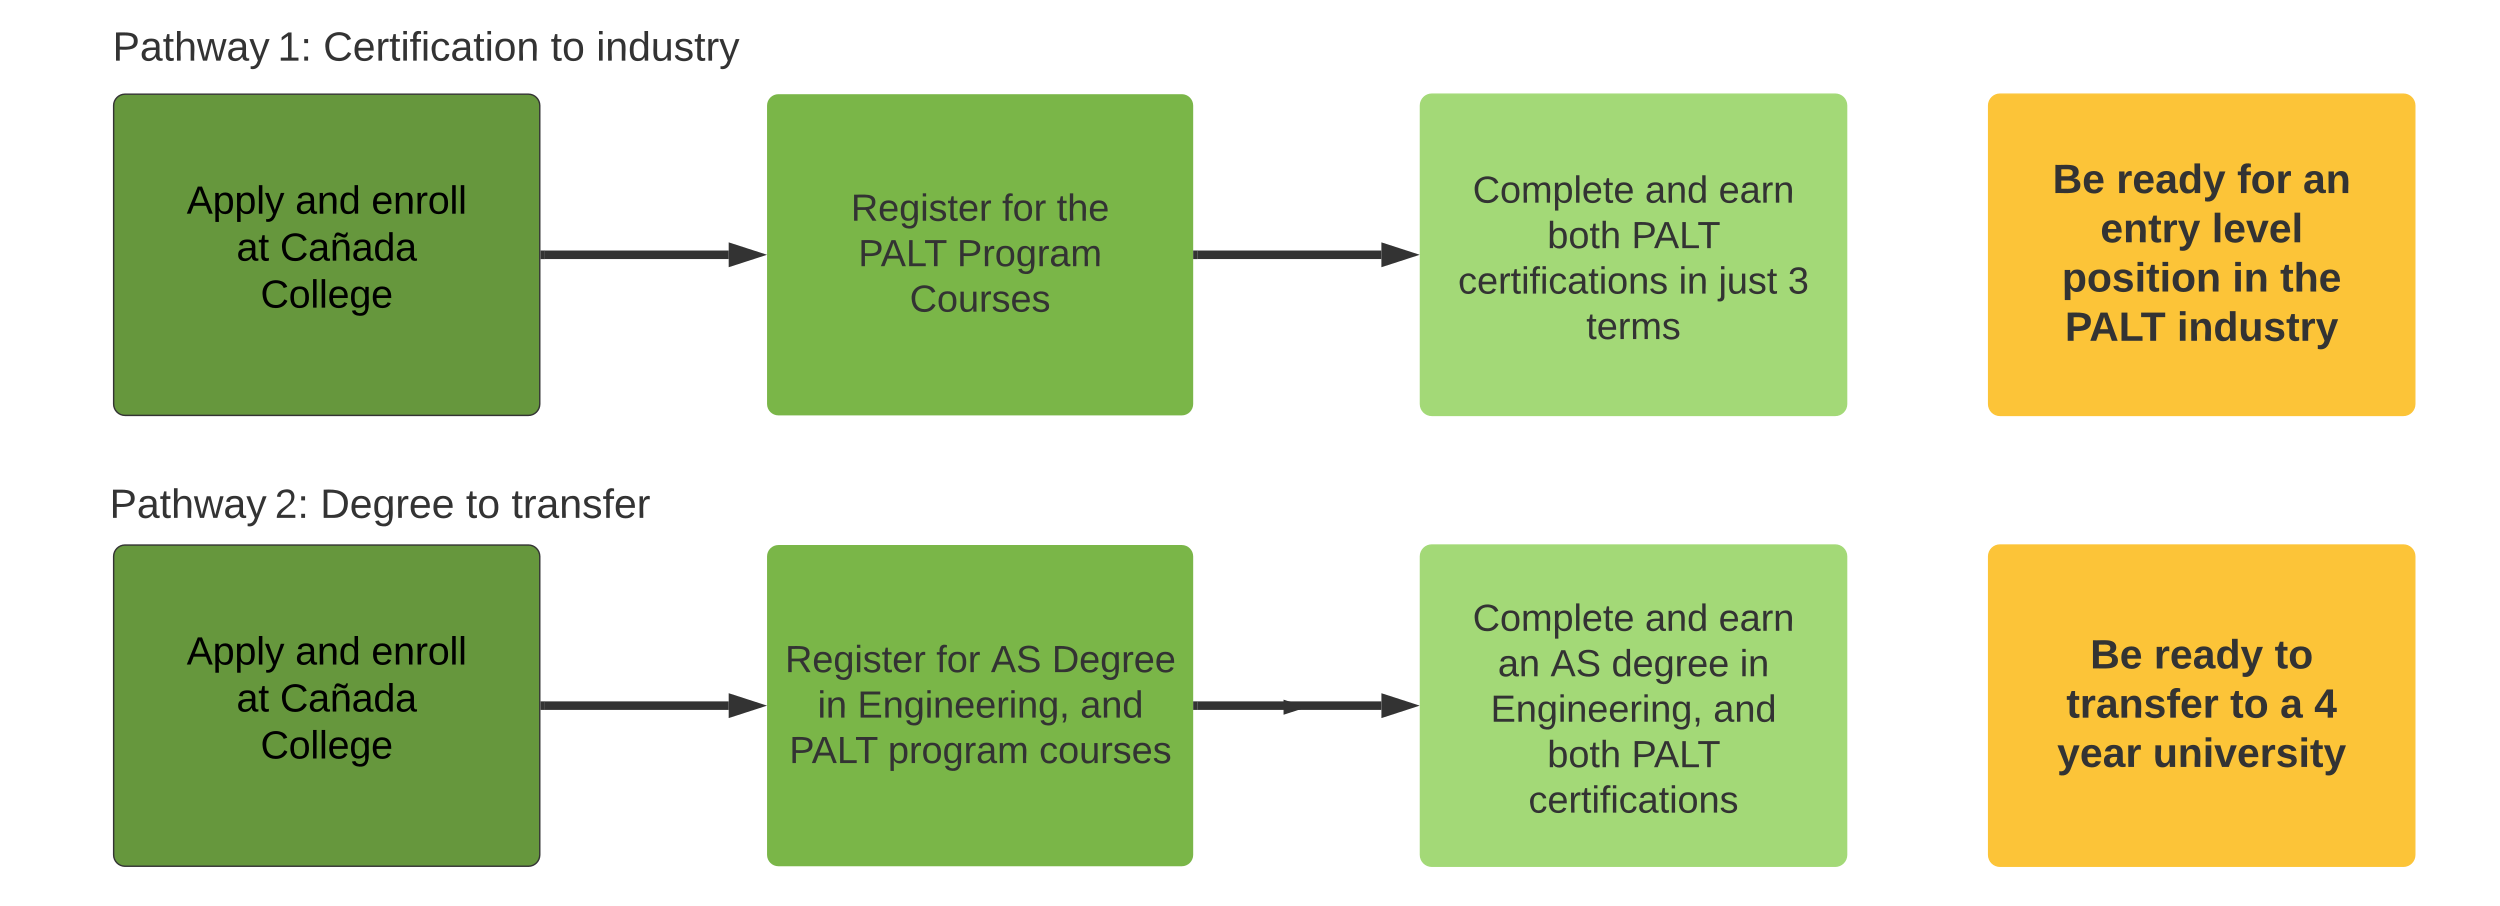<svg xmlns="http://www.w3.org/2000/svg" xmlns:xlink="http://www.w3.org/1999/xlink" xmlns:lucid="lucid" width="1760" height="638"><g transform="translate(0 -370)" lucid:page-tab-id="0_0"><path d="M40 376.3h520v57.57H40z" fill="none"/><use xlink:href="#a" transform="matrix(1,0,0,1,40,376.309) translate(39.272 36.378)"/><use xlink:href="#b" transform="matrix(1,0,0,1,40,376.309) translate(155.488 36.378)"/><use xlink:href="#c" transform="matrix(1,0,0,1,40,376.309) translate(187.586 36.378)"/><use xlink:href="#d" transform="matrix(1,0,0,1,40,376.309) translate(347.679 36.378)"/><use xlink:href="#e" transform="matrix(1,0,0,1,40,376.309) translate(379.778 36.378)"/><path d="M80 444.3c0-4.4 3.58-8 8-8h284c4.42 0 8 3.6 8 8v210.14c0 4.42-3.58 8-8 8H88c-4.42 0-8-3.58-8-8z" stroke="#333" fill="#66973d"/><path d="M383.5 549.37h129.52" stroke="#333" stroke-width="6" fill="none"/><path d="M383.58 552.37h-3.08v-6h3.08z" stroke="#333" stroke-width=".05" fill="#333"/><path d="M530.3 549.37L516 554v-9.26z" stroke="#333" stroke-width="6" fill="#333"/><path d="M540 444.3c0-4.4 3.58-8 8-8h284c4.42 0 8 3.6 8 8v210.14c0 4.42-3.58 8-8 8H548c-4.42 0-8-3.58-8-8z" stroke="#000" stroke-opacity="0" fill="#7ab648"/><path d="M843 549.37h129.52" stroke="#333" stroke-width="6" fill="none"/><path d="M843.08 552.37H840v-6h3.08z" stroke="#333" stroke-width=".05" fill="#333"/><path d="M989.8 549.37L975.5 554v-9.26z" stroke="#333" stroke-width="6" fill="#333"/><path d="M1000 444.3c0-4.4 3.58-8 8-8h284c4.42 0 8 3.6 8 8v210.14c0 4.42-3.58 8-8 8h-284c-4.42 0-8-3.58-8-8z" stroke="#a3d977" fill="#a3d977"/><path d="M105 474.4c0-4.42 3.58-8 8-8h234c4.42 0 8 3.58 8 8v144c0 4.42-3.58 8-8 8H113c-4.42 0-8-3.58-8-8z" stroke="#000" stroke-opacity="0" fill="#fff" fill-opacity="0"/><use xlink:href="#f" transform="matrix(1,0,0,1,110,471.4) translate(21.412 49.044)"/><use xlink:href="#g" transform="matrix(1,0,0,1,110,471.4) translate(97.879 49.044)"/><use xlink:href="#h" transform="matrix(1,0,0,1,110,471.4) translate(151.459 49.044)"/><use xlink:href="#i" transform="matrix(1,0,0,1,110,471.4) translate(56.507 82.111)"/><use xlink:href="#j" transform="matrix(1,0,0,1,110,471.4) translate(87.125 82.111)"/><use xlink:href="#k" transform="matrix(1,0,0,1,110,471.4) translate(73.423 115.178)"/><path d="M555 478.47c0-4.42 3.58-8 8-8h254c4.42 0 8 3.58 8 8v144c0 4.4-3.58 8-8 8H563c-4.42 0-8-3.6-8-8z" stroke="#000" stroke-opacity="0" fill="#fff" fill-opacity="0"/><use xlink:href="#l" transform="matrix(1,0,0,1,560,475.467) translate(39.037 49.933)"/><use xlink:href="#m" transform="matrix(1,0,0,1,560,475.467) translate(145.481 49.933)"/><use xlink:href="#n" transform="matrix(1,0,0,1,560,475.467) translate(183.926 49.933)"/><use xlink:href="#o" transform="matrix(1,0,0,1,560,475.467) translate(44.259 81.933)"/><use xlink:href="#p" transform="matrix(1,0,0,1,560,475.467) translate(113.741 81.933)"/><use xlink:href="#q" transform="matrix(1,0,0,1,560,475.467) translate(80.444 113.933)"/><path d="M1010 458.76c0-4.42 3.58-8 8-8h264c4.42 0 8 3.58 8 8v189.2c0 4.42-3.58 8-8 8h-264c-4.42 0-8-3.58-8-8z" stroke="#000" stroke-opacity="0" fill="#fff" fill-opacity="0"/><use xlink:href="#r" transform="matrix(1,0,0,1,1015,455.76) translate(21.815 56.933)"/><use xlink:href="#s" transform="matrix(1,0,0,1,1015,455.76) translate(143.074 56.933)"/><use xlink:href="#t" transform="matrix(1,0,0,1,1015,455.76) translate(194.926 56.933)"/><use xlink:href="#u" transform="matrix(1,0,0,1,1015,455.76) translate(74.333 88.933)"/><use xlink:href="#v" transform="matrix(1,0,0,1,1015,455.76) translate(133.593 88.933)"/><use xlink:href="#w" transform="matrix(1,0,0,1,1015,455.76) translate(11.519 120.933)"/><use xlink:href="#x" transform="matrix(1,0,0,1,1015,455.76) translate(166.778 120.933)"/><use xlink:href="#y" transform="matrix(1,0,0,1,1015,455.76) translate(194.852 120.933)"/><use xlink:href="#z" transform="matrix(1,0,0,1,1015,455.76) translate(243.667 120.933)"/><use xlink:href="#A" transform="matrix(1,0,0,1,1015,455.76) translate(101.741 152.933)"/><path d="M1400 444.3c0-4.4 3.58-8 8-8h284c4.42 0 8 3.6 8 8v210.14c0 4.42-3.58 8-8 8h-284c-4.42 0-8-3.58-8-8z" stroke="#fcc438" fill="#fcc438"/><path d="M1425 482.53c0-4.4 3.58-8 8-8h234c4.42 0 8 3.6 8 8V618.4c0 4.42-3.58 8-8 8h-234c-4.42 0-8-3.58-8-8z" stroke="#000" stroke-opacity="0" fill="#fff" fill-opacity="0"/><use xlink:href="#B" transform="matrix(1,0,0,1,1430,479.533) translate(15.077 26.378)"/><use xlink:href="#C" transform="matrix(1,0,0,1,1430,479.533) translate(59.935 26.378)"/><use xlink:href="#D" transform="matrix(1,0,0,1,1430,479.533) translate(144.917 26.378)"/><use xlink:href="#E" transform="matrix(1,0,0,1,1430,479.533) translate(191.299 26.378)"/><use xlink:href="#F" transform="matrix(1,0,0,1,1430,479.533) translate(48.66 61.044)"/><use xlink:href="#G" transform="matrix(1,0,0,1,1430,479.533) translate(127.142 61.044)"/><use xlink:href="#H" transform="matrix(1,0,0,1,1430,479.533) translate(21.617 95.711)"/><use xlink:href="#I" transform="matrix(1,0,0,1,1430,479.533) translate(141.586 95.711)"/><use xlink:href="#J" transform="matrix(1,0,0,1,1430,479.533) translate(175.21 95.711)"/><use xlink:href="#K" transform="matrix(1,0,0,1,1430,479.533) translate(23.744 130.378)"/><use xlink:href="#L" transform="matrix(1,0,0,1,1430,479.533) translate(102.627 130.378)"/><path d="M80 761.7c0-4.4 3.58-8 8-8h284c4.42 0 8 3.6 8 8v210.14c0 4.42-3.58 8-8 8H88c-4.42 0-8-3.58-8-8z" stroke="#333" fill="#66973d"/><path d="M383.5 866.77h129.52" stroke="#333" stroke-width="6" fill="none"/><path d="M383.58 869.77h-3.08v-6h3.08z" stroke="#333" stroke-width=".05" fill="#333"/><path d="M530.3 866.77L516 871.4v-9.26z" stroke="#333" stroke-width="6" fill="#333"/><path d="M540 761.7c0-4.4 3.58-8 8-8h284c4.42 0 8 3.6 8 8v210.14c0 4.42-3.58 8-8 8H548c-4.42 0-8-3.58-8-8z" stroke="#000" stroke-opacity="0" fill="#7ab648"/><path d="M843 866.77h129.52" stroke="#333" stroke-width="6" fill="none"/><path d="M843.08 869.77H840v-6h3.08z" stroke="#333" stroke-width=".05" fill="#333"/><path d="M989.8 866.77l-14.28 4.64v-9.26z" stroke="#333" stroke-width="6" fill="#333"/><path d="M1000 761.7c0-4.4 3.58-8 8-8h284c4.42 0 8 3.6 8 8v210.14c0 4.42-3.58 8-8 8h-284c-4.42 0-8-3.58-8-8z" stroke="#a3d977" fill="#a3d977"/><path d="M105 791.8c0-4.42 3.58-8 8-8h234c4.42 0 8 3.58 8 8v144c0 4.42-3.58 8-8 8H113c-4.42 0-8-3.58-8-8z" stroke="#000" stroke-opacity="0" fill="#fff" fill-opacity="0"/><g><use xlink:href="#f" transform="matrix(1,0,0,1,110,788.801) translate(21.412 49.044)"/><use xlink:href="#g" transform="matrix(1,0,0,1,110,788.801) translate(97.879 49.044)"/><use xlink:href="#h" transform="matrix(1,0,0,1,110,788.801) translate(151.459 49.044)"/><use xlink:href="#i" transform="matrix(1,0,0,1,110,788.801) translate(56.507 82.111)"/><use xlink:href="#j" transform="matrix(1,0,0,1,110,788.801) translate(87.125 82.111)"/><use xlink:href="#k" transform="matrix(1,0,0,1,110,788.801) translate(73.423 115.178)"/></g><path d="M533.75 789.27c0-4.42 3.58-8 8-8h296.5c4.42 0 8 3.58 8 8v157.2c0 4.42-3.58 8-8 8h-296.5c-4.42 0-8-3.58-8-8z" stroke="#000" stroke-opacity="0" fill="#fff" fill-opacity="0"/><g><use xlink:href="#l" transform="matrix(1,0,0,1,538.75,786.267) translate(13.944 56.933)"/><use xlink:href="#m" transform="matrix(1,0,0,1,538.75,786.267) translate(120.389 56.933)"/><use xlink:href="#M" transform="matrix(1,0,0,1,538.75,786.267) translate(158.833 56.933)"/><use xlink:href="#N" transform="matrix(1,0,0,1,538.75,786.267) translate(201.796 56.933)"/><use xlink:href="#x" transform="matrix(1,0,0,1,538.75,786.267) translate(36.833 88.933)"/><use xlink:href="#O" transform="matrix(1,0,0,1,538.75,786.267) translate(64.907 88.933)"/><use xlink:href="#P" transform="matrix(1,0,0,1,538.75,786.267) translate(221.722 88.933)"/><use xlink:href="#o" transform="matrix(1,0,0,1,538.75,786.267) translate(16.907 120.933)"/><use xlink:href="#Q" transform="matrix(1,0,0,1,538.75,786.267) translate(86.389 120.933)"/><use xlink:href="#R" transform="matrix(1,0,0,1,538.75,786.267) translate(192.833 120.933)"/></g><path d="M1010 776.16c0-4.42 3.58-8 8-8h264c4.42 0 8 3.58 8 8v189.2c0 4.42-3.58 8-8 8h-264c-4.42 0-8-3.58-8-8z" stroke="#000" stroke-opacity="0" fill="#fff" fill-opacity="0"/><g><use xlink:href="#r" transform="matrix(1,0,0,1,1015,773.161) translate(21.815 40.933)"/><use xlink:href="#s" transform="matrix(1,0,0,1,1015,773.161) translate(143.074 40.933)"/><use xlink:href="#t" transform="matrix(1,0,0,1,1015,773.161) translate(194.926 40.933)"/><use xlink:href="#S" transform="matrix(1,0,0,1,1015,773.161) translate(39.519 72.933)"/><use xlink:href="#M" transform="matrix(1,0,0,1,1015,773.161) translate(76.556 72.933)"/><use xlink:href="#T" transform="matrix(1,0,0,1,1015,773.161) translate(119.519 72.933)"/><use xlink:href="#U" transform="matrix(1,0,0,1,1015,773.161) translate(209.815 72.933)"/><use xlink:href="#O" transform="matrix(1,0,0,1,1015,773.161) translate(34.37 104.933)"/><use xlink:href="#P" transform="matrix(1,0,0,1,1015,773.161) translate(191.185 104.933)"/><use xlink:href="#u" transform="matrix(1,0,0,1,1015,773.161) translate(74.333 136.933)"/><use xlink:href="#v" transform="matrix(1,0,0,1,1015,773.161) translate(133.593 136.933)"/><use xlink:href="#V" transform="matrix(1,0,0,1,1015,773.161) translate(61.074 168.933)"/></g><path d="M1400 761.7c0-4.4 3.58-8 8-8h284c4.42 0 8 3.6 8 8v210.14c0 4.42-3.58 8-8 8h-284c-4.42 0-8-3.58-8-8z" stroke="#fcc438" fill="#fcc438"/><path d="M1425 795.87c0-4.42 3.58-8 8-8h234c4.42 0 8 3.58 8 8v144c0 4.42-3.58 8-8 8h-234c-4.42 0-8-3.58-8-8z" stroke="#000" stroke-opacity="0" fill="#fff" fill-opacity="0"/><g><use xlink:href="#B" transform="matrix(1,0,0,1,1430,792.867) translate(41.519 47.711)"/><use xlink:href="#C" transform="matrix(1,0,0,1,1430,792.867) translate(86.377 47.711)"/><use xlink:href="#W" transform="matrix(1,0,0,1,1430,792.867) translate(171.358 47.711)"/><use xlink:href="#X" transform="matrix(1,0,0,1,1430,792.867) translate(24.707 82.378)"/><use xlink:href="#Y" transform="matrix(1,0,0,1,1430,792.867) translate(140.022 82.378)"/><use xlink:href="#Z" transform="matrix(1,0,0,1,1430,792.867) translate(175.17 82.378)"/><use xlink:href="#aa" transform="matrix(1,0,0,1,1430,792.867) translate(199.244 82.378)"/><use xlink:href="#ab" transform="matrix(1,0,0,1,1430,792.867) translate(18.207 117.044)"/><use xlink:href="#ac" transform="matrix(1,0,0,1,1430,792.867) translate(85.614 117.044)"/></g><path d="M40 693.7h455V760H40z" fill="none"/><g><use xlink:href="#a" transform="matrix(1,0,0,1,40,693.71) translate(37.145 40.878)"/><use xlink:href="#ad" transform="matrix(1,0,0,1,40,693.71) translate(153.361 40.878)"/><use xlink:href="#ae" transform="matrix(1,0,0,1,40,693.71) translate(185.46 40.878)"/><use xlink:href="#d" transform="matrix(1,0,0,1,40,693.71) translate(288.015 40.878)"/><use xlink:href="#af" transform="matrix(1,0,0,1,40,693.71) translate(320.114 40.878)"/></g><path d="M846.75 867.87h56.88" stroke="#333" fill="none"/><path d="M846.76 868.37h-.5v-1h.5z" stroke="#333" stroke-width=".05" fill="#333"/><path d="M918.38 867.87l-14.26 4.63v-9.27z" stroke="#333" fill="#333"/><defs><path fill="#333" d="M30-248c87 1 191-15 191 75 0 78-77 80-158 76V0H30v-248zm33 125c57 0 124 11 124-50 0-59-68-47-124-48v98" id="ag"/><path fill="#333" d="M141-36C126-15 110 5 73 4 37 3 15-17 15-53c-1-64 63-63 125-63 3-35-9-54-41-54-24 1-41 7-42 31l-33-3c5-37 33-52 76-52 45 0 72 20 72 64v82c-1 20 7 32 28 27v20c-31 9-61-2-59-35zM48-53c0 20 12 33 32 33 41-3 63-29 60-74-43 2-92-5-92 41" id="ah"/><path fill="#333" d="M59-47c-2 24 18 29 38 22v24C64 9 27 4 27-40v-127H5v-23h24l9-43h21v43h35v23H59v120" id="ai"/><path fill="#333" d="M106-169C34-169 62-67 57 0H25v-261h32l-1 103c12-21 28-36 61-36 89 0 53 116 60 194h-32v-121c2-32-8-49-39-48" id="aj"/><path fill="#333" d="M206 0h-36l-40-164L89 0H53L-1-190h32L70-26l43-164h34l41 164 42-164h31" id="ak"/><path fill="#333" d="M179-190L93 31C79 59 56 82 12 73V49c39 6 53-20 64-50L1-190h34L92-34l54-156h33" id="al"/><g id="a"><use transform="matrix(0.08,0,0,0.08,0,0)" xlink:href="#ag"/><use transform="matrix(0.08,0,0,0.08,19.259,0)" xlink:href="#ah"/><use transform="matrix(0.08,0,0,0.08,35.309,0)" xlink:href="#ai"/><use transform="matrix(0.08,0,0,0.08,43.333,0)" xlink:href="#aj"/><use transform="matrix(0.08,0,0,0.08,59.383,0)" xlink:href="#ak"/><use transform="matrix(0.08,0,0,0.08,80.167,0)" xlink:href="#ah"/><use transform="matrix(0.08,0,0,0.08,96.216,0)" xlink:href="#al"/></g><path fill="#333" d="M27 0v-27h64v-190l-56 39v-29l58-41h29v221h61V0H27" id="am"/><path fill="#333" d="M33-154v-36h34v36H33zM33 0v-36h34V0H33" id="an"/><g id="b"><use transform="matrix(0.08,0,0,0.08,0,0)" xlink:href="#am"/><use transform="matrix(0.08,0,0,0.08,16.049,0)" xlink:href="#an"/></g><path fill="#333" d="M212-179c-10-28-35-45-73-45-59 0-87 40-87 99 0 60 29 101 89 101 43 0 62-24 78-52l27 14C228-24 195 4 139 4 59 4 22-46 18-125c-6-104 99-153 187-111 19 9 31 26 39 46" id="ao"/><path fill="#333" d="M100-194c63 0 86 42 84 106H49c0 40 14 67 53 68 26 1 43-12 49-29l28 8c-11 28-37 45-77 45C44 4 14-33 15-96c1-61 26-98 85-98zm52 81c6-60-76-77-97-28-3 7-6 17-6 28h103" id="ap"/><path fill="#333" d="M114-163C36-179 61-72 57 0H25l-1-190h30c1 12-1 29 2 39 6-27 23-49 58-41v29" id="aq"/><path fill="#333" d="M24-231v-30h32v30H24zM24 0v-190h32V0H24" id="ar"/><path fill="#333" d="M101-234c-31-9-42 10-38 44h38v23H63V0H32v-167H5v-23h27c-7-52 17-82 69-68v24" id="as"/><path fill="#333" d="M96-169c-40 0-48 33-48 73s9 75 48 75c24 0 41-14 43-38l32 2c-6 37-31 61-74 61-59 0-76-41-82-99-10-93 101-131 147-64 4 7 5 14 7 22l-32 3c-4-21-16-35-41-35" id="at"/><path fill="#333" d="M100-194c62-1 85 37 85 99 1 63-27 99-86 99S16-35 15-95c0-66 28-99 85-99zM99-20c44 1 53-31 53-75 0-43-8-75-51-75s-53 32-53 75 10 74 51 75" id="au"/><path fill="#333" d="M117-194c89-4 53 116 60 194h-32v-121c0-31-8-49-39-48C34-167 62-67 57 0H25l-1-190h30c1 10-1 24 2 32 11-22 29-35 61-36" id="av"/><g id="c"><use transform="matrix(0.08,0,0,0.08,0,0)" xlink:href="#ao"/><use transform="matrix(0.08,0,0,0.08,20.784,0)" xlink:href="#ap"/><use transform="matrix(0.08,0,0,0.08,36.833,0)" xlink:href="#aq"/><use transform="matrix(0.08,0,0,0.08,46.383,0)" xlink:href="#ai"/><use transform="matrix(0.08,0,0,0.08,54.407,0)" xlink:href="#ar"/><use transform="matrix(0.08,0,0,0.08,60.747,0)" xlink:href="#as"/><use transform="matrix(0.08,0,0,0.08,68.772,0)" xlink:href="#ar"/><use transform="matrix(0.08,0,0,0.08,75.111,0)" xlink:href="#at"/><use transform="matrix(0.08,0,0,0.08,89.556,0)" xlink:href="#ah"/><use transform="matrix(0.08,0,0,0.08,105.605,0)" xlink:href="#ai"/><use transform="matrix(0.08,0,0,0.08,113.63,0)" xlink:href="#ar"/><use transform="matrix(0.08,0,0,0.08,119.969,0)" xlink:href="#au"/><use transform="matrix(0.08,0,0,0.08,136.019,0)" xlink:href="#av"/></g><g id="d"><use transform="matrix(0.08,0,0,0.08,0,0)" xlink:href="#ai"/><use transform="matrix(0.08,0,0,0.08,8.025,0)" xlink:href="#au"/></g><path fill="#333" d="M85-194c31 0 48 13 60 33l-1-100h32l1 261h-30c-2-10 0-23-3-31C134-8 116 4 85 4 32 4 16-35 15-94c0-66 23-100 70-100zm9 24c-40 0-46 34-46 75 0 40 6 74 45 74 42 0 51-32 51-76 0-42-9-74-50-73" id="aw"/><path fill="#333" d="M84 4C-5 8 30-112 23-190h32v120c0 31 7 50 39 49 72-2 45-101 50-169h31l1 190h-30c-1-10 1-25-2-33-11 22-28 36-60 37" id="ax"/><path fill="#333" d="M135-143c-3-34-86-38-87 0 15 53 115 12 119 90S17 21 10-45l28-5c4 36 97 45 98 0-10-56-113-15-118-90-4-57 82-63 122-42 12 7 21 19 24 35" id="ay"/><g id="e"><use transform="matrix(0.08,0,0,0.08,0,0)" xlink:href="#ar"/><use transform="matrix(0.08,0,0,0.08,6.34,0)" xlink:href="#av"/><use transform="matrix(0.08,0,0,0.08,22.389,0)" xlink:href="#aw"/><use transform="matrix(0.08,0,0,0.08,38.438,0)" xlink:href="#ax"/><use transform="matrix(0.08,0,0,0.08,54.488,0)" xlink:href="#ay"/><use transform="matrix(0.08,0,0,0.08,68.932,0)" xlink:href="#ai"/><use transform="matrix(0.08,0,0,0.08,76.957,0)" xlink:href="#aq"/><use transform="matrix(0.08,0,0,0.08,86.506,0)" xlink:href="#al"/></g><path d="M205 0l-28-72H64L36 0H1l101-248h38L239 0h-34zm-38-99l-47-123c-12 45-31 82-46 123h93" id="az"/><path d="M115-194c55 1 70 41 70 98S169 2 115 4C84 4 66-9 55-30l1 105H24l-1-265h31l2 30c10-21 28-34 59-34zm-8 174c40 0 45-34 45-75s-6-73-45-74c-42 0-51 32-51 76 0 43 10 73 51 73" id="aA"/><path d="M24 0v-261h32V0H24" id="aB"/><path d="M179-190L93 31C79 59 56 82 12 73V49c39 6 53-20 64-50L1-190h34L92-34l54-156h33" id="aC"/><g id="f"><use transform="matrix(0.077,0,0,0.077,0,0)" xlink:href="#az"/><use transform="matrix(0.077,0,0,0.077,18.37,0)" xlink:href="#aA"/><use transform="matrix(0.077,0,0,0.077,33.679,0)" xlink:href="#aA"/><use transform="matrix(0.077,0,0,0.077,48.988,0)" xlink:href="#aB"/><use transform="matrix(0.077,0,0,0.077,55.035,0)" xlink:href="#aC"/></g><path d="M141-36C126-15 110 5 73 4 37 3 15-17 15-53c-1-64 63-63 125-63 3-35-9-54-41-54-24 1-41 7-42 31l-33-3c5-37 33-52 76-52 45 0 72 20 72 64v82c-1 20 7 32 28 27v20c-31 9-61-2-59-35zM48-53c0 20 12 33 32 33 41-3 63-29 60-74-43 2-92-5-92 41" id="aD"/><path d="M117-194c89-4 53 116 60 194h-32v-121c0-31-8-49-39-48C34-167 62-67 57 0H25l-1-190h30c1 10-1 24 2 32 11-22 29-35 61-36" id="aE"/><path d="M85-194c31 0 48 13 60 33l-1-100h32l1 261h-30c-2-10 0-23-3-31C134-8 116 4 85 4 32 4 16-35 15-94c0-66 23-100 70-100zm9 24c-40 0-46 34-46 75 0 40 6 74 45 74 42 0 51-32 51-76 0-42-9-74-50-73" id="aF"/><g id="g"><use transform="matrix(0.077,0,0,0.077,0,0)" xlink:href="#aD"/><use transform="matrix(0.077,0,0,0.077,15.309,0)" xlink:href="#aE"/><use transform="matrix(0.077,0,0,0.077,30.617,0)" xlink:href="#aF"/></g><path d="M100-194c63 0 86 42 84 106H49c0 40 14 67 53 68 26 1 43-12 49-29l28 8c-11 28-37 45-77 45C44 4 14-33 15-96c1-61 26-98 85-98zm52 81c6-60-76-77-97-28-3 7-6 17-6 28h103" id="aG"/><path d="M114-163C36-179 61-72 57 0H25l-1-190h30c1 12-1 29 2 39 6-27 23-49 58-41v29" id="aH"/><path d="M100-194c62-1 85 37 85 99 1 63-27 99-86 99S16-35 15-95c0-66 28-99 85-99zM99-20c44 1 53-31 53-75 0-43-8-75-51-75s-53 32-53 75 10 74 51 75" id="aI"/><g id="h"><use transform="matrix(0.077,0,0,0.077,0,0)" xlink:href="#aG"/><use transform="matrix(0.077,0,0,0.077,15.309,0)" xlink:href="#aE"/><use transform="matrix(0.077,0,0,0.077,30.617,0)" xlink:href="#aH"/><use transform="matrix(0.077,0,0,0.077,39.726,0)" xlink:href="#aI"/><use transform="matrix(0.077,0,0,0.077,55.035,0)" xlink:href="#aB"/><use transform="matrix(0.077,0,0,0.077,61.081,0)" xlink:href="#aB"/></g><path d="M59-47c-2 24 18 29 38 22v24C64 9 27 4 27-40v-127H5v-23h24l9-43h21v43h35v23H59v120" id="aJ"/><g id="i"><use transform="matrix(0.077,0,0,0.077,0,0)" xlink:href="#aD"/><use transform="matrix(0.077,0,0,0.077,15.309,0)" xlink:href="#aJ"/></g><path d="M212-179c-10-28-35-45-73-45-59 0-87 40-87 99 0 60 29 101 89 101 43 0 62-24 78-52l27 14C228-24 195 4 139 4 59 4 22-46 18-125c-6-104 99-153 187-111 19 9 31 26 39 46" id="aK"/><path d="M118-194c89-4 53 116 60 194h-32v-121c0-31-8-49-39-48C35-167 63-67 58 0H26l-1-190h30c1 10-1 24 2 32 11-22 29-35 61-36zm47-64c-3 23-9 48-36 47-26-1-65-44-74 0H39c4-23 8-48 36-47s64 44 74 0h16" id="aL"/><g id="j"><use transform="matrix(0.077,0,0,0.077,0,0)" xlink:href="#aK"/><use transform="matrix(0.077,0,0,0.077,19.825,0)" xlink:href="#aD"/><use transform="matrix(0.077,0,0,0.077,35.133,0)" xlink:href="#aL"/><use transform="matrix(0.077,0,0,0.077,50.442,0)" xlink:href="#aD"/><use transform="matrix(0.077,0,0,0.077,65.751,0)" xlink:href="#aF"/><use transform="matrix(0.077,0,0,0.077,81.059,0)" xlink:href="#aD"/></g><path d="M177-190C167-65 218 103 67 71c-23-6-38-20-44-43l32-5c15 47 100 32 89-28v-30C133-14 115 1 83 1 29 1 15-40 15-95c0-56 16-97 71-98 29-1 48 16 59 35 1-10 0-23 2-32h30zM94-22c36 0 50-32 50-73 0-42-14-75-50-75-39 0-46 34-46 75s6 73 46 73" id="aM"/><g id="k"><use transform="matrix(0.077,0,0,0.077,0,0)" xlink:href="#aK"/><use transform="matrix(0.077,0,0,0.077,19.825,0)" xlink:href="#aI"/><use transform="matrix(0.077,0,0,0.077,35.133,0)" xlink:href="#aB"/><use transform="matrix(0.077,0,0,0.077,41.18,0)" xlink:href="#aB"/><use transform="matrix(0.077,0,0,0.077,47.227,0)" xlink:href="#aG"/><use transform="matrix(0.077,0,0,0.077,62.536,0)" xlink:href="#aM"/><use transform="matrix(0.077,0,0,0.077,77.844,0)" xlink:href="#aG"/></g><path fill="#333" d="M233-177c-1 41-23 64-60 70L243 0h-38l-65-103H63V0H30v-248c88 3 205-21 203 71zM63-129c60-2 137 13 137-47 0-61-80-42-137-45v92" id="aN"/><path fill="#333" d="M177-190C167-65 218 103 67 71c-23-6-38-20-44-43l32-5c15 47 100 32 89-28v-30C133-14 115 1 83 1 29 1 15-40 15-95c0-56 16-97 71-98 29-1 48 16 59 35 1-10 0-23 2-32h30zM94-22c36 0 50-32 50-73 0-42-14-75-50-75-39 0-46 34-46 75s6 73 46 73" id="aO"/><g id="l"><use transform="matrix(0.074,0,0,0.074,0,0)" xlink:href="#aN"/><use transform="matrix(0.074,0,0,0.074,19.185,0)" xlink:href="#ap"/><use transform="matrix(0.074,0,0,0.074,34,0)" xlink:href="#aO"/><use transform="matrix(0.074,0,0,0.074,48.815,0)" xlink:href="#ar"/><use transform="matrix(0.074,0,0,0.074,54.667,0)" xlink:href="#ay"/><use transform="matrix(0.074,0,0,0.074,68,0)" xlink:href="#ai"/><use transform="matrix(0.074,0,0,0.074,75.407,0)" xlink:href="#ap"/><use transform="matrix(0.074,0,0,0.074,90.222,0)" xlink:href="#aq"/></g><g id="m"><use transform="matrix(0.074,0,0,0.074,0,0)" xlink:href="#as"/><use transform="matrix(0.074,0,0,0.074,7.407,0)" xlink:href="#au"/><use transform="matrix(0.074,0,0,0.074,22.222,0)" xlink:href="#aq"/></g><g id="n"><use transform="matrix(0.074,0,0,0.074,0,0)" xlink:href="#ai"/><use transform="matrix(0.074,0,0,0.074,7.407,0)" xlink:href="#aj"/><use transform="matrix(0.074,0,0,0.074,22.222,0)" xlink:href="#ap"/></g><path fill="#333" d="M205 0l-28-72H64L36 0H1l101-248h38L239 0h-34zm-38-99l-47-123c-12 45-31 82-46 123h93" id="aP"/><path fill="#333" d="M30 0v-248h33v221h125V0H30" id="aQ"/><path fill="#333" d="M127-220V0H93v-220H8v-28h204v28h-85" id="aR"/><g id="o"><use transform="matrix(0.074,0,0,0.074,0,0)" xlink:href="#ag"/><use transform="matrix(0.074,0,0,0.074,15.778,0)" xlink:href="#aP"/><use transform="matrix(0.074,0,0,0.074,33.556,0)" xlink:href="#aQ"/><use transform="matrix(0.074,0,0,0.074,46.37,0)" xlink:href="#aR"/></g><path fill="#333" d="M210-169c-67 3-38 105-44 169h-31v-121c0-29-5-50-35-48C34-165 62-65 56 0H25l-1-190h30c1 10-1 24 2 32 10-44 99-50 107 0 11-21 27-35 58-36 85-2 47 119 55 194h-31v-121c0-29-5-49-35-48" id="aS"/><g id="p"><use transform="matrix(0.074,0,0,0.074,0,0)" xlink:href="#ag"/><use transform="matrix(0.074,0,0,0.074,17.778,0)" xlink:href="#aq"/><use transform="matrix(0.074,0,0,0.074,26.593,0)" xlink:href="#au"/><use transform="matrix(0.074,0,0,0.074,41.407,0)" xlink:href="#aO"/><use transform="matrix(0.074,0,0,0.074,56.222,0)" xlink:href="#aq"/><use transform="matrix(0.074,0,0,0.074,65.037,0)" xlink:href="#ah"/><use transform="matrix(0.074,0,0,0.074,79.852,0)" xlink:href="#aS"/></g><g id="q"><use transform="matrix(0.074,0,0,0.074,0,0)" xlink:href="#ao"/><use transform="matrix(0.074,0,0,0.074,19.185,0)" xlink:href="#au"/><use transform="matrix(0.074,0,0,0.074,34,0)" xlink:href="#ax"/><use transform="matrix(0.074,0,0,0.074,48.815,0)" xlink:href="#aq"/><use transform="matrix(0.074,0,0,0.074,57.63,0)" xlink:href="#ay"/><use transform="matrix(0.074,0,0,0.074,70.963,0)" xlink:href="#ap"/><use transform="matrix(0.074,0,0,0.074,85.778,0)" xlink:href="#ay"/></g><path fill="#333" d="M115-194c55 1 70 41 70 98S169 2 115 4C84 4 66-9 55-30l1 105H24l-1-265h31l2 30c10-21 28-34 59-34zm-8 174c40 0 45-34 45-75s-6-73-45-74c-42 0-51 32-51 76 0 43 10 73 51 73" id="aT"/><path fill="#333" d="M24 0v-261h32V0H24" id="aU"/><g id="r"><use transform="matrix(0.074,0,0,0.074,0,0)" xlink:href="#ao"/><use transform="matrix(0.074,0,0,0.074,19.185,0)" xlink:href="#au"/><use transform="matrix(0.074,0,0,0.074,34,0)" xlink:href="#aS"/><use transform="matrix(0.074,0,0,0.074,56.148,0)" xlink:href="#aT"/><use transform="matrix(0.074,0,0,0.074,70.963,0)" xlink:href="#aU"/><use transform="matrix(0.074,0,0,0.074,76.815,0)" xlink:href="#ap"/><use transform="matrix(0.074,0,0,0.074,91.63,0)" xlink:href="#ai"/><use transform="matrix(0.074,0,0,0.074,99.037,0)" xlink:href="#ap"/></g><g id="s"><use transform="matrix(0.074,0,0,0.074,0,0)" xlink:href="#ah"/><use transform="matrix(0.074,0,0,0.074,14.815,0)" xlink:href="#av"/><use transform="matrix(0.074,0,0,0.074,29.63,0)" xlink:href="#aw"/></g><g id="t"><use transform="matrix(0.074,0,0,0.074,0,0)" xlink:href="#ap"/><use transform="matrix(0.074,0,0,0.074,14.815,0)" xlink:href="#ah"/><use transform="matrix(0.074,0,0,0.074,29.63,0)" xlink:href="#aq"/><use transform="matrix(0.074,0,0,0.074,38.444,0)" xlink:href="#av"/></g><path fill="#333" d="M115-194c53 0 69 39 70 98 0 66-23 100-70 100C84 3 66-7 56-30L54 0H23l1-261h32v101c10-23 28-34 59-34zm-8 174c40 0 45-34 45-75 0-40-5-75-45-74-42 0-51 32-51 76 0 43 10 73 51 73" id="aV"/><g id="u"><use transform="matrix(0.074,0,0,0.074,0,0)" xlink:href="#aV"/><use transform="matrix(0.074,0,0,0.074,14.815,0)" xlink:href="#au"/><use transform="matrix(0.074,0,0,0.074,29.63,0)" xlink:href="#ai"/><use transform="matrix(0.074,0,0,0.074,37.037,0)" xlink:href="#aj"/></g><g id="v"><use transform="matrix(0.074,0,0,0.074,0,0)" xlink:href="#ag"/><use transform="matrix(0.074,0,0,0.074,15.778,0)" xlink:href="#aP"/><use transform="matrix(0.074,0,0,0.074,33.556,0)" xlink:href="#aQ"/><use transform="matrix(0.074,0,0,0.074,46.37,0)" xlink:href="#aR"/></g><g id="w"><use transform="matrix(0.074,0,0,0.074,0,0)" xlink:href="#at"/><use transform="matrix(0.074,0,0,0.074,13.333,0)" xlink:href="#ap"/><use transform="matrix(0.074,0,0,0.074,28.148,0)" xlink:href="#aq"/><use transform="matrix(0.074,0,0,0.074,36.963,0)" xlink:href="#ai"/><use transform="matrix(0.074,0,0,0.074,44.37,0)" xlink:href="#ar"/><use transform="matrix(0.074,0,0,0.074,50.222,0)" xlink:href="#as"/><use transform="matrix(0.074,0,0,0.074,57.63,0)" xlink:href="#ar"/><use transform="matrix(0.074,0,0,0.074,63.481,0)" xlink:href="#at"/><use transform="matrix(0.074,0,0,0.074,76.815,0)" xlink:href="#ah"/><use transform="matrix(0.074,0,0,0.074,91.63,0)" xlink:href="#ai"/><use transform="matrix(0.074,0,0,0.074,99.037,0)" xlink:href="#ar"/><use transform="matrix(0.074,0,0,0.074,104.889,0)" xlink:href="#au"/><use transform="matrix(0.074,0,0,0.074,119.704,0)" xlink:href="#av"/><use transform="matrix(0.074,0,0,0.074,134.519,0)" xlink:href="#ay"/></g><g id="x"><use transform="matrix(0.074,0,0,0.074,0,0)" xlink:href="#ar"/><use transform="matrix(0.074,0,0,0.074,5.852,0)" xlink:href="#av"/></g><path fill="#333" d="M24-231v-30h32v30H24zM-9 49c24 4 33-6 33-30v-209h32V24c2 40-23 58-65 49V49" id="aW"/><g id="y"><use transform="matrix(0.074,0,0,0.074,0,0)" xlink:href="#aW"/><use transform="matrix(0.074,0,0,0.074,5.852,0)" xlink:href="#ax"/><use transform="matrix(0.074,0,0,0.074,20.667,0)" xlink:href="#ay"/><use transform="matrix(0.074,0,0,0.074,34,0)" xlink:href="#ai"/></g><path fill="#333" d="M126-127c33 6 58 20 58 59 0 88-139 92-164 29-3-8-5-16-6-25l32-3c6 27 21 44 54 44 32 0 52-15 52-46 0-38-36-46-79-43v-28c39 1 72-4 72-42 0-27-17-43-46-43-28 0-47 15-49 41l-32-3c6-42 35-63 81-64 48-1 79 21 79 65 0 36-21 52-52 59" id="aX"/><use transform="matrix(0.074,0,0,0.074,0,0)" xlink:href="#aX" id="z"/><g id="A"><use transform="matrix(0.074,0,0,0.074,0,0)" xlink:href="#ai"/><use transform="matrix(0.074,0,0,0.074,7.407,0)" xlink:href="#ap"/><use transform="matrix(0.074,0,0,0.074,22.222,0)" xlink:href="#aq"/><use transform="matrix(0.074,0,0,0.074,31.037,0)" xlink:href="#aS"/><use transform="matrix(0.074,0,0,0.074,53.185,0)" xlink:href="#ay"/></g><path fill="#333" d="M182-130c37 4 62 22 62 59C244 23 116-4 24 0v-248c84 5 203-23 205 63 0 31-19 50-47 55zM76-148c40-3 101 13 101-30 0-44-60-28-101-31v61zm0 110c48-3 116 14 116-37 0-48-69-32-116-35v72" id="aY"/><path fill="#333" d="M185-48c-13 30-37 53-82 52C43 2 14-33 14-96s30-98 90-98c62 0 83 45 84 108H66c0 31 8 55 39 56 18 0 30-7 34-22zm-45-69c5-46-57-63-70-21-2 6-4 13-4 21h74" id="aZ"/><g id="B"><use transform="matrix(0.08,0,0,0.08,0,0)" xlink:href="#aY"/><use transform="matrix(0.08,0,0,0.08,20.784,0)" xlink:href="#aZ"/></g><path fill="#333" d="M135-150c-39-12-60 13-60 57V0H25l-1-190h47c2 13-1 29 3 40 6-28 27-53 61-41v41" id="ba"/><path fill="#333" d="M133-34C117-15 103 5 69 4 32 3 11-16 11-54c-1-60 55-63 116-61 1-26-3-47-28-47-18 1-26 9-28 27l-52-2c7-38 36-58 82-57s74 22 75 68l1 82c-1 14 12 18 25 15v27c-30 8-71 5-69-32zm-48 3c29 0 43-24 42-57-32 0-66-3-65 30 0 17 8 27 23 27" id="bb"/><path fill="#333" d="M88-194c31-1 46 15 58 34l-1-101h50l1 261h-48c-2-10 0-23-3-31C134-8 116 4 84 4 32 4 16-41 15-95c0-56 19-97 73-99zm17 164c33 0 40-30 41-66 1-37-9-64-41-64s-38 30-39 65c0 43 13 65 39 65" id="bc"/><path fill="#333" d="M123 10C108 53 80 86 19 72V37c35 8 53-11 59-39L3-190h52l48 148c12-52 28-100 44-148h51" id="bd"/><g id="C"><use transform="matrix(0.08,0,0,0.08,0,0)" xlink:href="#ba"/><use transform="matrix(0.08,0,0,0.08,11.235,0)" xlink:href="#aZ"/><use transform="matrix(0.08,0,0,0.08,27.284,0)" xlink:href="#bb"/><use transform="matrix(0.08,0,0,0.08,43.333,0)" xlink:href="#bc"/><use transform="matrix(0.08,0,0,0.08,60.907,0)" xlink:href="#bd"/></g><path fill="#333" d="M121-226c-27-7-43 5-38 36h38v33H83V0H34v-157H6v-33h28c-9-59 32-81 87-68v32" id="be"/><path fill="#333" d="M110-194c64 0 96 36 96 99 0 64-35 99-97 99-61 0-95-36-95-99 0-62 34-99 96-99zm-1 164c35 0 45-28 45-65 0-40-10-65-43-65-34 0-45 26-45 65 0 36 10 65 43 65" id="bf"/><g id="D"><use transform="matrix(0.08,0,0,0.08,0,0)" xlink:href="#be"/><use transform="matrix(0.08,0,0,0.08,9.549,0)" xlink:href="#bf"/><use transform="matrix(0.08,0,0,0.08,27.123,0)" xlink:href="#ba"/></g><path fill="#333" d="M135-194c87-1 58 113 63 194h-50c-7-57 23-157-34-157-59 0-34 97-39 157H25l-1-190h47c2 12-1 28 3 38 12-26 28-41 61-42" id="bg"/><g id="E"><use transform="matrix(0.08,0,0,0.08,0,0)" xlink:href="#bb"/><use transform="matrix(0.08,0,0,0.08,16.049,0)" xlink:href="#bg"/></g><path fill="#333" d="M115-3C79 11 28 4 28-45v-112H4v-33h27l15-45h31v45h36v33H77v99c-1 23 16 31 38 25v30" id="bh"/><g id="F"><use transform="matrix(0.08,0,0,0.08,0,0)" xlink:href="#aZ"/><use transform="matrix(0.08,0,0,0.08,16.049,0)" xlink:href="#bg"/><use transform="matrix(0.08,0,0,0.08,33.623,0)" xlink:href="#bh"/><use transform="matrix(0.08,0,0,0.08,43.173,0)" xlink:href="#ba"/><use transform="matrix(0.08,0,0,0.08,54.407,0)" xlink:href="#bd"/></g><path fill="#333" d="M25 0v-261h50V0H25" id="bi"/><path fill="#333" d="M128 0H69L1-190h53L99-40l48-150h52" id="bj"/><g id="G"><use transform="matrix(0.08,0,0,0.08,0,0)" xlink:href="#bi"/><use transform="matrix(0.08,0,0,0.08,8.025,0)" xlink:href="#aZ"/><use transform="matrix(0.08,0,0,0.08,24.074,0)" xlink:href="#bj"/><use transform="matrix(0.08,0,0,0.08,40.123,0)" xlink:href="#aZ"/><use transform="matrix(0.08,0,0,0.08,56.173,0)" xlink:href="#bi"/></g><path fill="#333" d="M135-194c53 0 70 44 70 98 0 56-19 98-73 100-31 1-45-17-59-34 3 33 2 69 2 105H25l-1-265h48c2 10 0 23 3 31 11-24 29-35 60-35zM114-30c33 0 39-31 40-66 0-38-9-64-40-64-56 0-55 130 0 130" id="bk"/><path fill="#333" d="M137-138c1-29-70-34-71-4 15 46 118 7 119 86 1 83-164 76-172 9l43-7c4 19 20 25 44 25 33 8 57-30 24-41C81-84 22-81 20-136c-2-80 154-74 161-7" id="bl"/><path fill="#333" d="M25-224v-37h50v37H25zM25 0v-190h50V0H25" id="bm"/><g id="H"><use transform="matrix(0.08,0,0,0.08,0,0)" xlink:href="#bk"/><use transform="matrix(0.08,0,0,0.08,17.574,0)" xlink:href="#bf"/><use transform="matrix(0.08,0,0,0.08,35.148,0)" xlink:href="#bl"/><use transform="matrix(0.08,0,0,0.08,51.198,0)" xlink:href="#bm"/><use transform="matrix(0.08,0,0,0.08,59.222,0)" xlink:href="#bh"/><use transform="matrix(0.08,0,0,0.08,68.772,0)" xlink:href="#bm"/><use transform="matrix(0.08,0,0,0.08,76.796,0)" xlink:href="#bf"/><use transform="matrix(0.08,0,0,0.08,94.37,0)" xlink:href="#bg"/></g><g id="I"><use transform="matrix(0.08,0,0,0.08,0,0)" xlink:href="#bm"/><use transform="matrix(0.08,0,0,0.08,8.025,0)" xlink:href="#bg"/></g><path fill="#333" d="M114-157C55-157 80-60 75 0H25v-261h50l-1 109c12-26 28-41 61-42 86-1 58 113 63 194h-50c-7-57 23-157-34-157" id="bn"/><g id="J"><use transform="matrix(0.08,0,0,0.08,0,0)" xlink:href="#bh"/><use transform="matrix(0.08,0,0,0.08,9.549,0)" xlink:href="#bn"/><use transform="matrix(0.08,0,0,0.08,27.123,0)" xlink:href="#aZ"/></g><path fill="#333" d="M24-248c93 1 206-16 204 79-1 75-69 88-152 82V0H24v-248zm52 121c47 0 100 7 100-41 0-47-54-39-100-39v80" id="bo"/><path fill="#333" d="M199 0l-22-63H83L61 0H9l90-248h61L250 0h-51zm-33-102l-36-108c-10 38-24 72-36 108h72" id="bp"/><path fill="#333" d="M24 0v-248h52v208h133V0H24" id="bq"/><path fill="#333" d="M136-208V0H84v-208H4v-40h212v40h-80" id="br"/><g id="K"><use transform="matrix(0.08,0,0,0.08,0,0)" xlink:href="#bo"/><use transform="matrix(0.08,0,0,0.08,17.093,0)" xlink:href="#bp"/><use transform="matrix(0.08,0,0,0.08,37.877,0)" xlink:href="#bq"/><use transform="matrix(0.08,0,0,0.08,53.284,0)" xlink:href="#br"/></g><path fill="#333" d="M85 4C-2 5 27-109 22-190h50c7 57-23 150 33 157 60-5 35-97 40-157h50l1 190h-47c-2-12 1-28-3-38-12 25-28 42-61 42" id="bs"/><g id="L"><use transform="matrix(0.08,0,0,0.08,0,0)" xlink:href="#bm"/><use transform="matrix(0.08,0,0,0.08,8.025,0)" xlink:href="#bg"/><use transform="matrix(0.08,0,0,0.08,25.599,0)" xlink:href="#bc"/><use transform="matrix(0.08,0,0,0.08,43.173,0)" xlink:href="#bs"/><use transform="matrix(0.08,0,0,0.08,60.747,0)" xlink:href="#bl"/><use transform="matrix(0.08,0,0,0.08,76.796,0)" xlink:href="#bh"/><use transform="matrix(0.08,0,0,0.08,86.346,0)" xlink:href="#ba"/><use transform="matrix(0.08,0,0,0.08,97.58,0)" xlink:href="#bd"/></g><path fill="#333" d="M185-189c-5-48-123-54-124 2 14 75 158 14 163 119 3 78-121 87-175 55-17-10-28-26-33-46l33-7c5 56 141 63 141-1 0-78-155-14-162-118-5-82 145-84 179-34 5 7 8 16 11 25" id="bt"/><g id="M"><use transform="matrix(0.074,0,0,0.074,0,0)" xlink:href="#aP"/><use transform="matrix(0.074,0,0,0.074,17.778,0)" xlink:href="#bt"/></g><path fill="#333" d="M30-248c118-7 216 8 213 122C240-48 200 0 122 0H30v-248zM63-27c89 8 146-16 146-99s-60-101-146-95v194" id="bu"/><g id="N"><use transform="matrix(0.074,0,0,0.074,0,0)" xlink:href="#bu"/><use transform="matrix(0.074,0,0,0.074,19.185,0)" xlink:href="#ap"/><use transform="matrix(0.074,0,0,0.074,34,0)" xlink:href="#aO"/><use transform="matrix(0.074,0,0,0.074,48.815,0)" xlink:href="#aq"/><use transform="matrix(0.074,0,0,0.074,57.63,0)" xlink:href="#ap"/><use transform="matrix(0.074,0,0,0.074,72.444,0)" xlink:href="#ap"/></g><path fill="#333" d="M30 0v-248h187v28H63v79h144v27H63v87h162V0H30" id="bv"/><path fill="#333" d="M68-38c1 34 0 65-14 84H32c9-13 17-26 17-46H33v-38h35" id="bw"/><g id="O"><use transform="matrix(0.074,0,0,0.074,0,0)" xlink:href="#bv"/><use transform="matrix(0.074,0,0,0.074,17.778,0)" xlink:href="#av"/><use transform="matrix(0.074,0,0,0.074,32.593,0)" xlink:href="#aO"/><use transform="matrix(0.074,0,0,0.074,47.407,0)" xlink:href="#ar"/><use transform="matrix(0.074,0,0,0.074,53.259,0)" xlink:href="#av"/><use transform="matrix(0.074,0,0,0.074,68.074,0)" xlink:href="#ap"/><use transform="matrix(0.074,0,0,0.074,82.889,0)" xlink:href="#ap"/><use transform="matrix(0.074,0,0,0.074,97.704,0)" xlink:href="#aq"/><use transform="matrix(0.074,0,0,0.074,106.519,0)" xlink:href="#ar"/><use transform="matrix(0.074,0,0,0.074,112.37,0)" xlink:href="#av"/><use transform="matrix(0.074,0,0,0.074,127.185,0)" xlink:href="#aO"/><use transform="matrix(0.074,0,0,0.074,142,0)" xlink:href="#bw"/></g><g id="P"><use transform="matrix(0.074,0,0,0.074,0,0)" xlink:href="#ah"/><use transform="matrix(0.074,0,0,0.074,14.815,0)" xlink:href="#av"/><use transform="matrix(0.074,0,0,0.074,29.63,0)" xlink:href="#aw"/></g><g id="Q"><use transform="matrix(0.074,0,0,0.074,0,0)" xlink:href="#aT"/><use transform="matrix(0.074,0,0,0.074,14.815,0)" xlink:href="#aq"/><use transform="matrix(0.074,0,0,0.074,23.63,0)" xlink:href="#au"/><use transform="matrix(0.074,0,0,0.074,38.444,0)" xlink:href="#aO"/><use transform="matrix(0.074,0,0,0.074,53.259,0)" xlink:href="#aq"/><use transform="matrix(0.074,0,0,0.074,62.074,0)" xlink:href="#ah"/><use transform="matrix(0.074,0,0,0.074,76.889,0)" xlink:href="#aS"/></g><g id="R"><use transform="matrix(0.074,0,0,0.074,0,0)" xlink:href="#at"/><use transform="matrix(0.074,0,0,0.074,13.333,0)" xlink:href="#au"/><use transform="matrix(0.074,0,0,0.074,28.148,0)" xlink:href="#ax"/><use transform="matrix(0.074,0,0,0.074,42.963,0)" xlink:href="#aq"/><use transform="matrix(0.074,0,0,0.074,51.778,0)" xlink:href="#ay"/><use transform="matrix(0.074,0,0,0.074,65.111,0)" xlink:href="#ap"/><use transform="matrix(0.074,0,0,0.074,79.926,0)" xlink:href="#ay"/></g><g id="S"><use transform="matrix(0.074,0,0,0.074,0,0)" xlink:href="#ah"/><use transform="matrix(0.074,0,0,0.074,14.815,0)" xlink:href="#av"/></g><g id="T"><use transform="matrix(0.074,0,0,0.074,0,0)" xlink:href="#aw"/><use transform="matrix(0.074,0,0,0.074,14.815,0)" xlink:href="#ap"/><use transform="matrix(0.074,0,0,0.074,29.63,0)" xlink:href="#aO"/><use transform="matrix(0.074,0,0,0.074,44.444,0)" xlink:href="#aq"/><use transform="matrix(0.074,0,0,0.074,53.259,0)" xlink:href="#ap"/><use transform="matrix(0.074,0,0,0.074,68.074,0)" xlink:href="#ap"/></g><g id="U"><use transform="matrix(0.074,0,0,0.074,0,0)" xlink:href="#ar"/><use transform="matrix(0.074,0,0,0.074,5.852,0)" xlink:href="#av"/></g><g id="V"><use transform="matrix(0.074,0,0,0.074,0,0)" xlink:href="#at"/><use transform="matrix(0.074,0,0,0.074,13.333,0)" xlink:href="#ap"/><use transform="matrix(0.074,0,0,0.074,28.148,0)" xlink:href="#aq"/><use transform="matrix(0.074,0,0,0.074,36.963,0)" xlink:href="#ai"/><use transform="matrix(0.074,0,0,0.074,44.37,0)" xlink:href="#ar"/><use transform="matrix(0.074,0,0,0.074,50.222,0)" xlink:href="#as"/><use transform="matrix(0.074,0,0,0.074,57.63,0)" xlink:href="#ar"/><use transform="matrix(0.074,0,0,0.074,63.481,0)" xlink:href="#at"/><use transform="matrix(0.074,0,0,0.074,76.815,0)" xlink:href="#ah"/><use transform="matrix(0.074,0,0,0.074,91.63,0)" xlink:href="#ai"/><use transform="matrix(0.074,0,0,0.074,99.037,0)" xlink:href="#ar"/><use transform="matrix(0.074,0,0,0.074,104.889,0)" xlink:href="#au"/><use transform="matrix(0.074,0,0,0.074,119.704,0)" xlink:href="#av"/><use transform="matrix(0.074,0,0,0.074,134.519,0)" xlink:href="#ay"/></g><g id="W"><use transform="matrix(0.08,0,0,0.08,0,0)" xlink:href="#bh"/><use transform="matrix(0.08,0,0,0.08,9.549,0)" xlink:href="#bf"/></g><g id="X"><use transform="matrix(0.08,0,0,0.08,0,0)" xlink:href="#bh"/><use transform="matrix(0.08,0,0,0.08,9.549,0)" xlink:href="#ba"/><use transform="matrix(0.08,0,0,0.08,20.784,0)" xlink:href="#bb"/><use transform="matrix(0.08,0,0,0.08,36.833,0)" xlink:href="#bg"/><use transform="matrix(0.08,0,0,0.08,54.407,0)" xlink:href="#bl"/><use transform="matrix(0.08,0,0,0.08,70.457,0)" xlink:href="#be"/><use transform="matrix(0.08,0,0,0.08,80.006,0)" xlink:href="#aZ"/><use transform="matrix(0.08,0,0,0.08,96.056,0)" xlink:href="#ba"/></g><g id="Y"><use transform="matrix(0.08,0,0,0.08,0,0)" xlink:href="#bh"/><use transform="matrix(0.08,0,0,0.08,9.549,0)" xlink:href="#bf"/></g><use transform="matrix(0.08,0,0,0.08,0,0)" xlink:href="#bb" id="Z"/><path fill="#333" d="M165-50V0h-47v-50H5v-38l105-160h55v161h33v37h-33zm-47-37l2-116L46-87h72" id="bx"/><use transform="matrix(0.08,0,0,0.08,0,0)" xlink:href="#bx" id="aa"/><g id="ab"><use transform="matrix(0.08,0,0,0.08,0,0)" xlink:href="#bd"/><use transform="matrix(0.08,0,0,0.08,16.049,0)" xlink:href="#aZ"/><use transform="matrix(0.08,0,0,0.08,32.099,0)" xlink:href="#bb"/><use transform="matrix(0.08,0,0,0.08,48.148,0)" xlink:href="#ba"/></g><g id="ac"><use transform="matrix(0.08,0,0,0.08,0,0)" xlink:href="#bs"/><use transform="matrix(0.08,0,0,0.08,17.574,0)" xlink:href="#bg"/><use transform="matrix(0.08,0,0,0.08,35.148,0)" xlink:href="#bm"/><use transform="matrix(0.08,0,0,0.08,43.173,0)" xlink:href="#bj"/><use transform="matrix(0.08,0,0,0.08,59.222,0)" xlink:href="#aZ"/><use transform="matrix(0.08,0,0,0.08,75.272,0)" xlink:href="#ba"/><use transform="matrix(0.08,0,0,0.08,86.506,0)" xlink:href="#bl"/><use transform="matrix(0.08,0,0,0.08,102.556,0)" xlink:href="#bm"/><use transform="matrix(0.08,0,0,0.08,110.58,0)" xlink:href="#bh"/><use transform="matrix(0.08,0,0,0.08,120.13,0)" xlink:href="#bd"/></g><path fill="#333" d="M101-251c82-7 93 87 43 132L82-64C71-53 59-42 53-27h129V0H18c2-99 128-94 128-182 0-28-16-43-45-43s-46 15-49 41l-32-3c6-41 34-60 81-64" id="by"/><g id="ad"><use transform="matrix(0.08,0,0,0.08,0,0)" xlink:href="#by"/><use transform="matrix(0.08,0,0,0.08,16.049,0)" xlink:href="#an"/></g><g id="ae"><use transform="matrix(0.08,0,0,0.08,0,0)" xlink:href="#bu"/><use transform="matrix(0.08,0,0,0.08,20.784,0)" xlink:href="#ap"/><use transform="matrix(0.08,0,0,0.08,36.833,0)" xlink:href="#aO"/><use transform="matrix(0.08,0,0,0.08,52.883,0)" xlink:href="#aq"/><use transform="matrix(0.08,0,0,0.08,62.432,0)" xlink:href="#ap"/><use transform="matrix(0.08,0,0,0.08,78.481,0)" xlink:href="#ap"/></g><g id="af"><use transform="matrix(0.08,0,0,0.08,0,0)" xlink:href="#ai"/><use transform="matrix(0.08,0,0,0.08,8.025,0)" xlink:href="#aq"/><use transform="matrix(0.08,0,0,0.08,17.574,0)" xlink:href="#ah"/><use transform="matrix(0.08,0,0,0.08,33.623,0)" xlink:href="#av"/><use transform="matrix(0.08,0,0,0.08,49.673,0)" xlink:href="#ay"/><use transform="matrix(0.08,0,0,0.08,64.117,0)" xlink:href="#as"/><use transform="matrix(0.08,0,0,0.08,72.142,0)" xlink:href="#ap"/><use transform="matrix(0.08,0,0,0.08,88.191,0)" xlink:href="#aq"/></g></defs></g></svg>